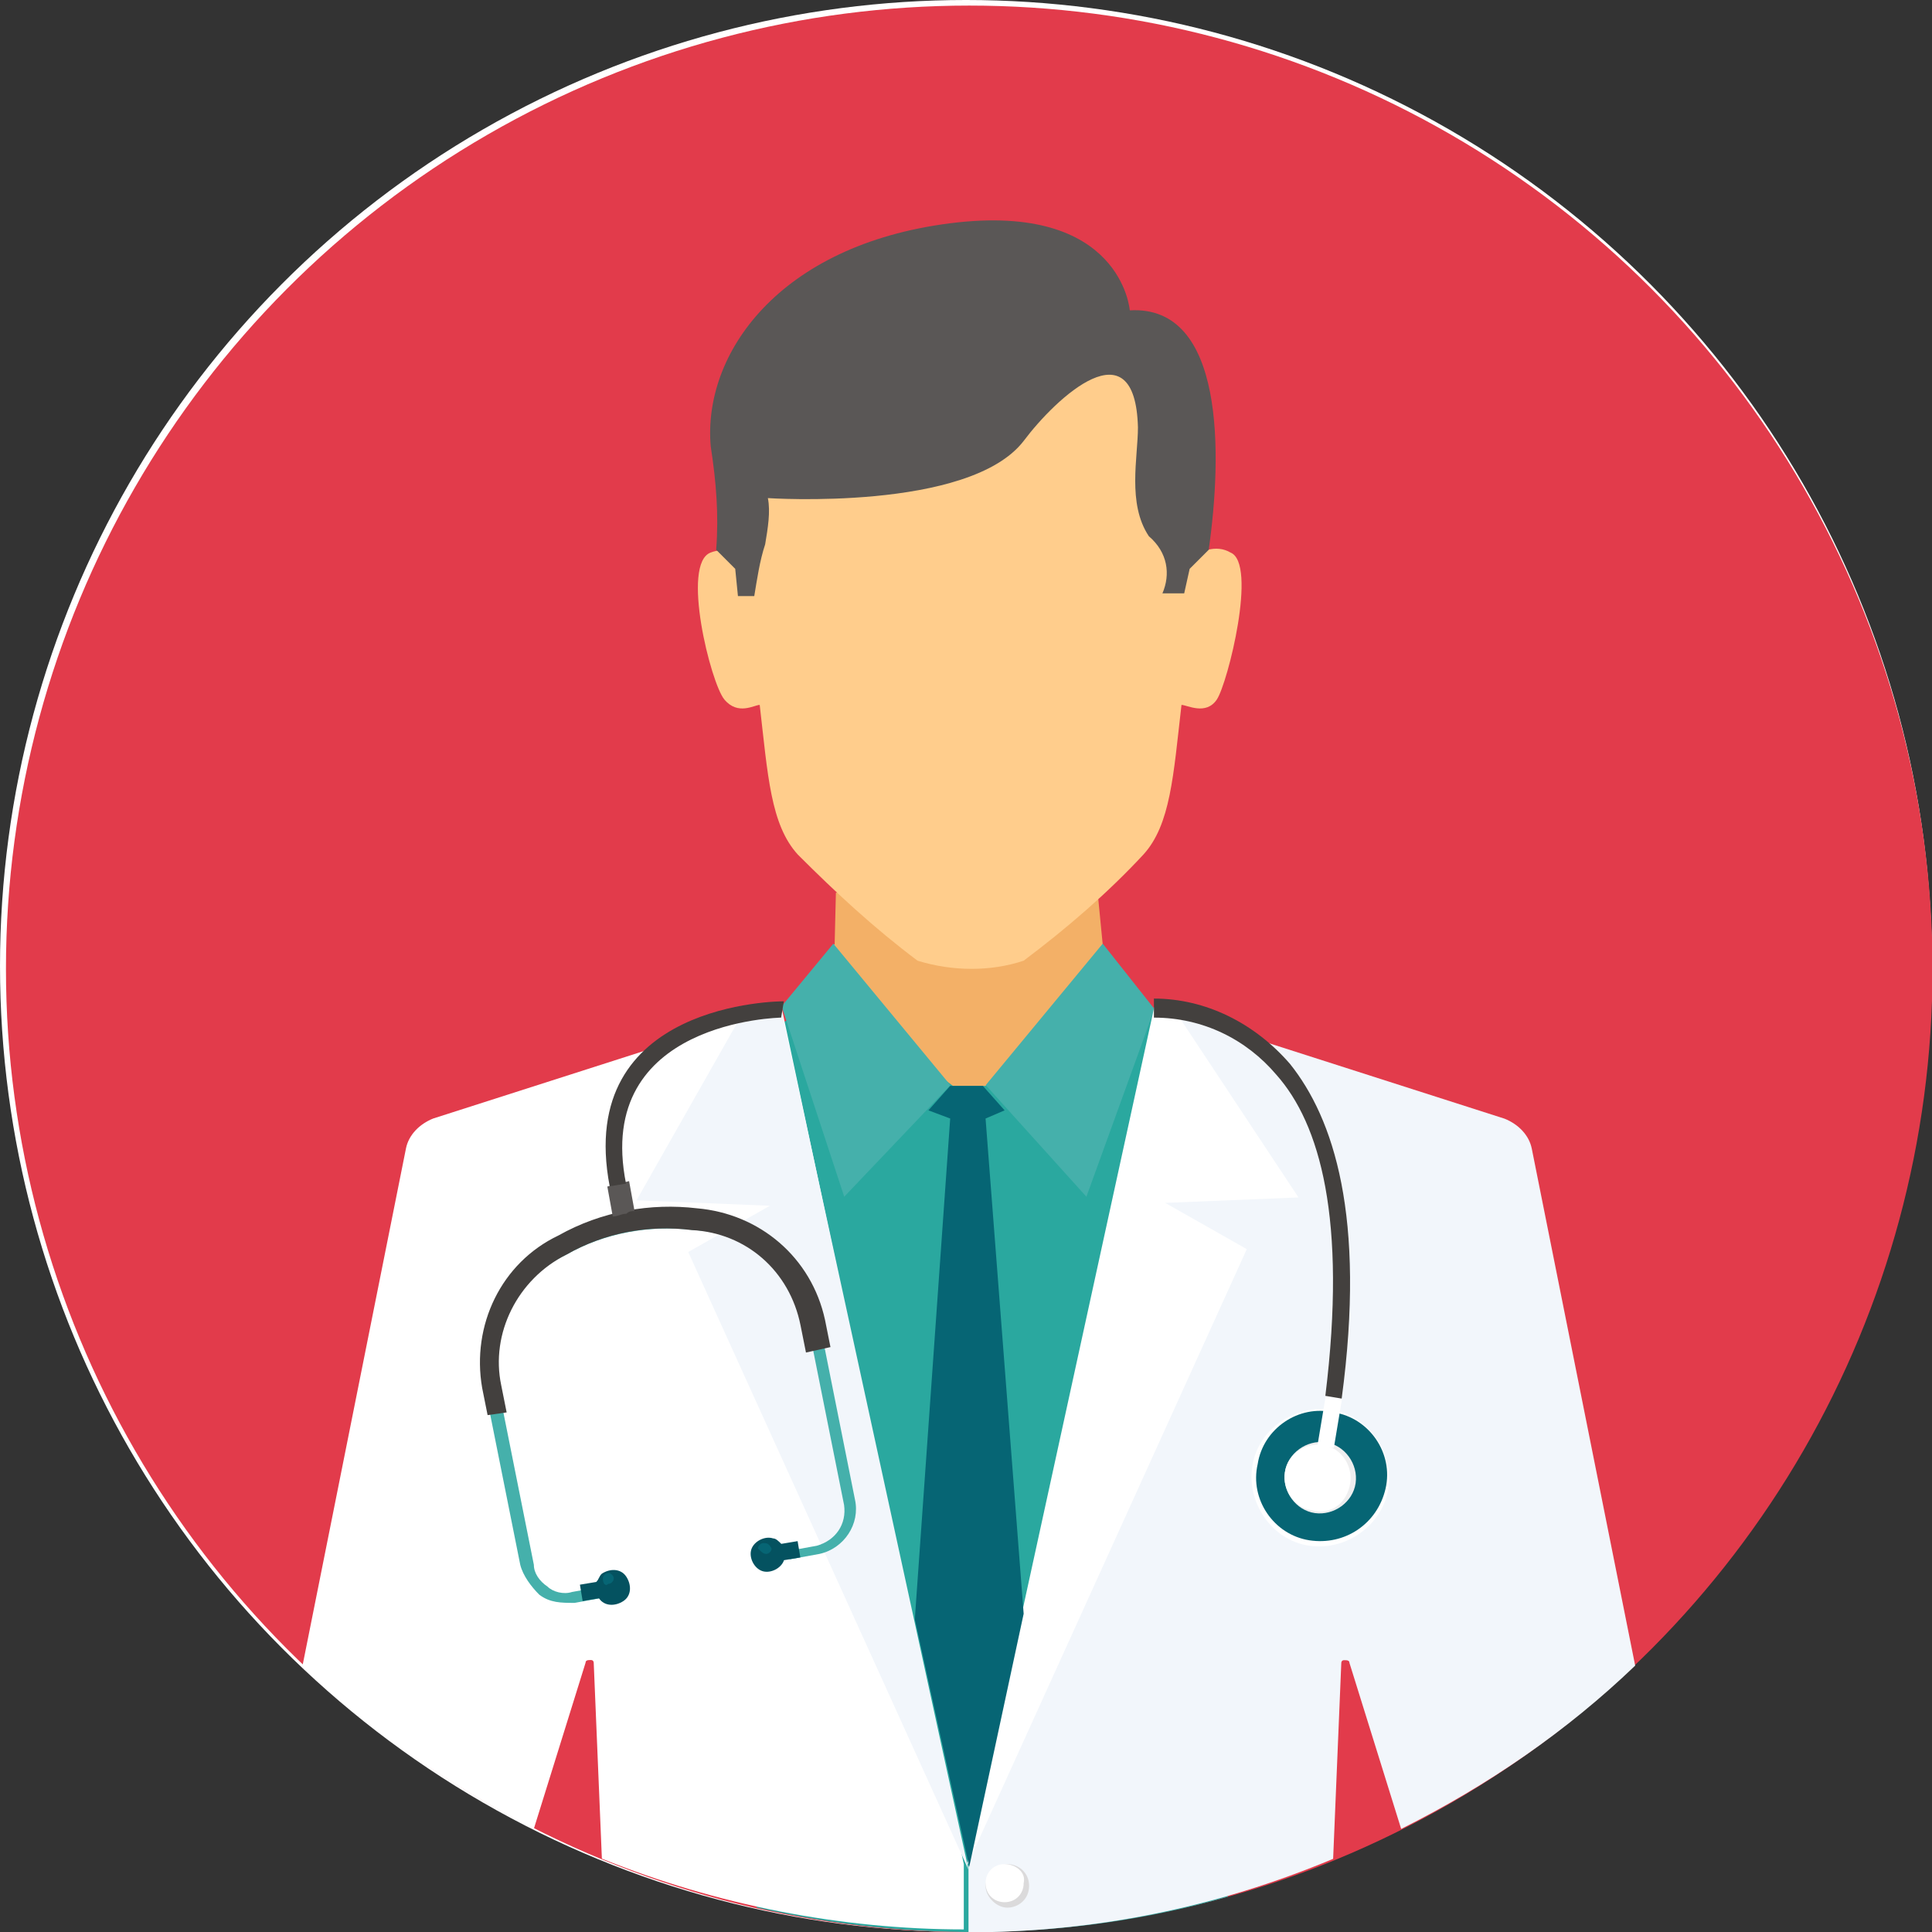 <?xml version="1.0" encoding="utf-8"?>
<!-- Generator: Adobe Illustrator 24.1.1, SVG Export Plug-In . SVG Version: 6.00 Build 0)  -->
<svg version="1.1" id="Capa_1" xmlns="http://www.w3.org/2000/svg" xmlns:xlink="http://www.w3.org/1999/xlink" x="0px" y="0px"
	 viewBox="0 0 71 71" style="enable-background:new 0 0 71 71;" xml:space="preserve">
<rect x="0" y="0" width="71" height="71" fill="#333333" stroke="none"/>
<style type="text/css">
	.st0{fill:#FFFFFF;}
	.st1{fill:#E23B4B;}
	.st2{fill:#B0ADAC;}
	.st3{fill:#F3B067;}
	.st4{fill:#FFCD8C;}
	.st5{fill:#2AA89F;}
	.st6{fill:#45B0AB;}
	.st7{fill:#F2F6FB;}
	.st8{fill:#DBDADB;}
	.st9{fill:#5A5756;}
	.st10{fill:#066574;}
	.st11{fill:#EEEEEF;}
	.st12{fill:#43403E;}
	.st13{fill:#045260;}
</style>
<g transform="translate(-1402 -781)">
	<g transform="matrix(1, 0, 0, 1, 1402, 781)">
		<circle class="st0" cx="35.5" cy="35.5" r="35.5"/>
	</g>
	<g transform="translate(764.619 -240.995)">
		<circle class="st1" cx="673" cy="1057.6" r="35.4"/>
		<path class="st2" d="M668,1056.7h9.9l0.1,0.7l-4.8,7.3l-5.2-7.4L668,1056.7L668,1056.7z"/>
		<path class="st3" d="M668.1,1054.8l-0.1,4.1l-7,3.8v14h23.6v-14l-6.5-4l-0.4-4.1L668.1,1054.8L668.1,1054.8z"/>
		<path class="st4" d="M664.9,1042.8c-0.3-0.5-0.9-0.7-1.4-0.5c0,0,0,0,0,0c-1.1,0.4,0,4.8,0.5,5.4s1.1,0.2,1.3,0.2
			c0.3,2.6,0.4,4.4,1.4,5.5c1.4,1.4,2.8,2.7,4.4,3.9c1.3,0.4,2.7,0.4,3.9,0c1.6-1.2,3.1-2.5,4.4-3.9c1-1.1,1.1-2.9,1.4-5.5
			c0.2,0,0.9,0.4,1.3-0.2s1.5-5,0.5-5.4c-0.5-0.3-1.2-0.1-1.5,0.4c0,0,0,0,0,0c0.6-2.3,0.3-4.7-0.8-6.8c-1.3-2.3-4.3-3.5-7.3-3.6
			c-3,0.1-6,1.3-7.3,3.6C664.6,1038.1,664.3,1040.5,664.9,1042.8L664.9,1042.8z"/>
		<path class="st5" d="M664.6,1060.2l1.7-0.7l1.3-1.2l4.8,3.6h1.2l4.8-3.6l3,1.9l5.3,8.9l-4.2,22.6c-5.6,1.6-11.6,1.7-17.3,0.4
			l-7.5-22.3L664.6,1060.2L664.6,1060.2z"/>
		<g transform="translate(681.106 1068.674)">
			<path class="st6" d="M-1.3-9.6L-3.2-12l-4.3,5.2l3.7,4.1L-1.3-9.6z"/>
			<path class="st6" d="M-15-9.7l1.9-2.3l4.3,5.2l-3.9,4.1L-15-9.7z"/>
		</g>
		<path class="st0" d="M666.1,1059l-12.8,4.1c-0.5,0.2-0.9,0.6-1,1.1l-3.8,19c2.5,2.4,5.4,4.4,8.5,6l1.9-6.1c0-0.1,0.1-0.1,0.2-0.1
			c0.1,0,0.1,0.1,0.1,0.1l0.3,7.2c4.2,1.7,8.8,2.6,13.3,2.6v-2.4L666.1,1059L666.1,1059z"/>
		<g transform="translate(675.773 1071.006)">
			<path class="st7" d="M-9.7-12l-1.5,0.4L-15-4.9l4.9,0.2l-3,1.7l10.3,22.7L-9.7-12L-9.7-12z"/>
			<path class="st7" d="M4.1-12l12.8,4.1c0.5,0.2,0.9,0.6,1,1.1l3.8,19c-2.5,2.4-5.4,4.4-8.6,6l-1.9-6.1c0-0.1-0.1-0.1-0.2-0.1
				c-0.1,0-0.1,0.1-0.1,0.1l-0.3,7.2C6.3,21.1,1.8,22-2.8,22l0,0v-2.4L4.1-12L4.1-12z"/>
		</g>
		<path class="st0" d="M679.8,1059l0.8,0.2l4.5,6.8l-4.9,0.2l3,1.7l-10.3,22.7L679.8,1059L679.8,1059z"/>
		<path class="st8" d="M674.4,1090.5c-0.4,0-0.8,0.4-0.8,0.8c0,0.4,0.4,0.8,0.8,0.8c0.4,0,0.8-0.3,0.8-0.8
			C675.2,1090.8,674.8,1090.5,674.4,1090.5C674.4,1090.5,674.4,1090.5,674.4,1090.5z"/>
		<path class="st9" d="M680.1,1043.8l0.8,0l0.2-0.9l0.7-0.7c0.5-3.5,0.6-9-2.9-8.8c0,0-0.3-4-6.6-3.2s-9.1,4.8-8.8,8.2
			c0.2,1.3,0.3,2.5,0.2,3.8l0.7,0.7l0.1,1l0.6,0c0.1-0.6,0.2-1.3,0.4-1.9c0.1-0.6,0.2-1.2,0.1-1.7c0,0,7.4,0.5,9.4-2.1
			c1.2-1.6,4.1-4.3,4.2-0.5c0,1.1-0.4,2.8,0.4,4C680.3,1042.3,680.4,1043.1,680.1,1043.8L680.1,1043.8z"/>
		<path class="st10" d="M673,1090.6l2-9.3l-1.4-18.2l0.7-0.3l-0.8-0.9h-1.2l-0.8,0.9l0.8,0.3l-1.3,18.4L673,1090.6L673,1090.6z"/>
		<path class="st0" d="M674.3,1090.5c-0.4,0-0.7,0.3-0.7,0.7c0,0.4,0.3,0.7,0.7,0.7c0.4,0,0.7-0.3,0.7-0.7
			C675.1,1090.8,674.7,1090.5,674.3,1090.5z"/>
		<path class="st0" d="M685.5,1078.8c-1.4-0.2-2.3-1.6-2.1-2.9c0.2-1.4,1.6-2.3,2.9-2.1c1.4,0.2,2.3,1.6,2.1,2.9
			S686.9,1079,685.5,1078.8L685.5,1078.8z"/>
		<path class="st10" d="M685.5,1078.6c-1.3-0.2-2.2-1.5-1.9-2.8c0.2-1.3,1.5-2.2,2.8-1.9c1.3,0.2,2.2,1.5,1.9,2.8
			C688,1078,686.8,1078.8,685.5,1078.6C685.5,1078.6,685.5,1078.6,685.5,1078.6z"/>
		<path class="st11" d="M685.7,1077.6c-0.7-0.1-1.2-0.8-1.1-1.5c0.1-0.7,0.8-1.2,1.5-1.1c0.7,0.1,1.2,0.8,1.1,1.5
			C687.1,1077.2,686.4,1077.7,685.7,1077.6z"/>
		<path class="st0" d="M685.8,1075.1l0.6,0.1l0.3-1.8l-0.6-0.1L685.8,1075.1z"/>
		<path class="st6" d="M666.4,1079.3l1.1-0.2c0.9-0.2,1.5-1.1,1.3-2l-1.3-6.5c-0.4-2.2-2.3-3.8-4.6-4c-1.7-0.2-3.4,0.1-5,1
			c-2,1-3.1,3.2-2.7,5.4l1.3,6.5c0.1,0.4,0.4,0.8,0.7,1.1l0,0c0.4,0.3,0.8,0.3,1.3,0.3l1.1-0.2l-0.1-0.4l-1.1,0.2
			c-0.3,0.1-0.7,0-0.9-0.2l0,0c-0.3-0.2-0.5-0.5-0.5-0.8l-1.3-6.5c-0.4-2,0.6-4,2.5-4.9c1.4-0.8,3.1-1.1,4.7-0.9
			c2,0.1,3.8,1.6,4.2,3.6l1.3,6.5c0.1,0.7-0.3,1.3-1,1.5l-1.1,0.2L666.4,1079.3L666.4,1079.3L666.4,1079.3z"/>
		<path class="st12" d="M667.9,1071.5l-0.2-1c-0.5-2.3-2.4-3.9-4.7-4.1c-1.7-0.2-3.5,0.1-5.1,1c-2.1,1-3.2,3.3-2.8,5.6l0.2,1
			l0.7-0.1l-0.2-1c-0.4-1.9,0.6-3.9,2.4-4.8c1.4-0.8,3-1.1,4.6-0.9c2,0.1,3.6,1.5,4,3.5l0.2,1L667.9,1071.5L667.9,1071.5z"/>
		<g transform="translate(673.693 1090.531)">
			<path class="st13" d="M-14.9-9.7l0.6-0.1c0.2,0.3,0.6,0.3,0.9,0.1c0.3-0.2,0.3-0.6,0.1-0.9c-0.2-0.3-0.6-0.3-0.9-0.1
				c-0.1,0.1-0.1,0.2-0.2,0.3l-0.6,0.1L-14.9-9.7L-14.9-9.7z"/>
			<path class="st13" d="M-6.9-11.3l-0.6,0.1c-0.1,0.3-0.5,0.5-0.8,0.4c-0.3-0.1-0.5-0.5-0.4-0.8s0.5-0.5,0.8-0.4
				c0.1,0,0.2,0.1,0.3,0.2l0.6-0.1L-6.9-11.3z"/>
		</g>
		<path class="st9" d="M660.7,1066.5l-0.2-1.1l-0.4,0.1l-0.4,0.1l0.2,1.1c0.2,0,0.3-0.1,0.5-0.1
			C660.5,1066.5,660.6,1066.5,660.7,1066.5z"/>
		<g transform="translate(674.536 1090.702)">
			<path class="st10" d="M-14.8-10.5c0.1,0,0.2-0.1,0.2-0.2c0-0.1-0.1-0.2-0.2-0.2c-0.1,0-0.2,0.1-0.2,0.2
				C-15-10.5-14.9-10.4-14.8-10.5C-14.8-10.5-14.8-10.5-14.8-10.5z"/>
			<path class="st10" d="M-9-11.6c0.1,0,0.2-0.1,0.2-0.2C-8.9-12-9-12-9.1-12c-0.1,0-0.2,0.1-0.2,0.2c0,0,0,0,0,0
				C-9.2-11.7-9.1-11.6-9-11.6C-9-11.6-9-11.6-9-11.6z"/>
		</g>
		<path class="st0" d="M685.6,1077.5c-0.7-0.1-1.1-0.8-1-1.4c0.1-0.7,0.8-1.1,1.4-1c0.7,0.1,1.1,0.8,1,1.4c0,0,0,0,0,0
			C686.9,1077.2,686.3,1077.7,685.6,1077.5z"/>
		<g transform="translate(674.587 1070.692)">
			<path class="st12" d="M-8.5-11.3c0,0-6.9,0.1-5.7,6.1l-0.6,0.1c-1.3-6.8,6.3-6.8,6.4-6.8L-8.5-11.3z"/>
			<path class="st12" d="M5.2-12c1.9,0,3.7,0.9,5,2.4c1.6,2,2.8,5.6,1.9,12.3l-0.6-0.1c0.8-6.5-0.2-10-1.8-11.8
				c-1.1-1.3-2.7-2.1-4.5-2.1L5.2-12L5.2-12z"/>
		</g>
	</g>
</g>
</svg>
